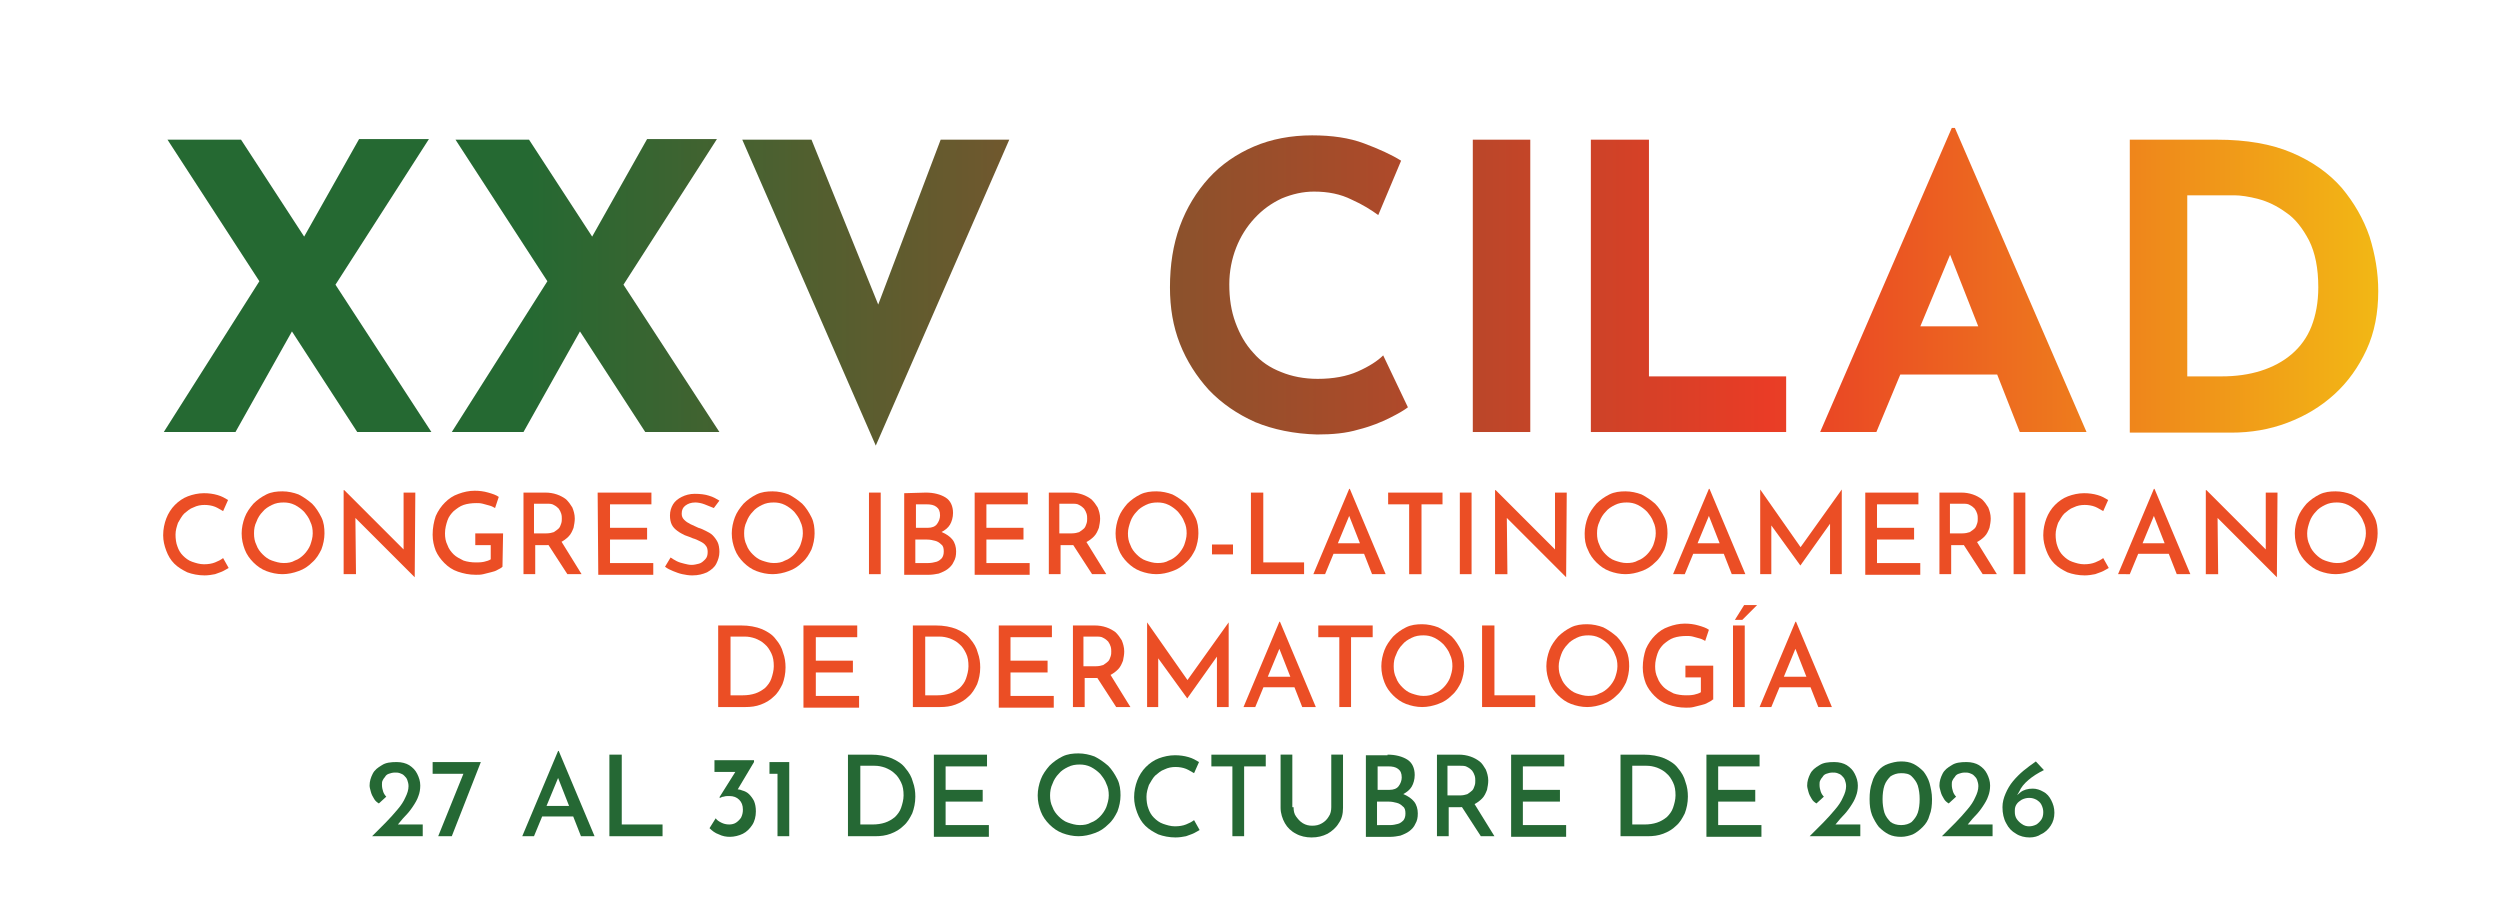 <?xml version="1.0" encoding="utf-8"?>
<!-- Generator: Adobe Illustrator 28.0.0, SVG Export Plug-In . SVG Version: 6.00 Build 0)  -->
<svg version="1.1" id="Capa_1" xmlns="http://www.w3.org/2000/svg" xmlns:xlink="http://www.w3.org/1999/xlink" x="0px" y="0px"
	 viewBox="0 0 404.5 149" style="enable-background:new 0 0 404.5 149;" xml:space="preserve">
<style type="text/css">
	.st0{fill:#256834;}
	.st1{fill:#EB4E25;}
	.st2{fill:url(#SVGID_1_);}
	.st3{fill:url(#SVGID_00000016067784046892595260000013325545229958883214_);}
	.st4{fill:url(#SVGID_00000008138820194646116210000008004078098332751003_);}
	.st5{fill:url(#SVGID_00000025414528692971175210000000672112587015038600_);}
	.st6{fill:url(#SVGID_00000054959833092916429170000011506792978345109893_);}
	.st7{fill:url(#SVGID_00000023991293192517185110000000638579311342638750_);}
	.st8{fill:url(#SVGID_00000183211275907352400420000010479048848014192769_);}
	.st9{fill:url(#SVGID_00000001657969675227854740000016254341128707769220_);}
</style>
<g>
	<g>
		<path class="st0" d="M60.2,135.3c0.8-0.8,1.5-1.5,2.2-2.2s1.3-1.4,1.9-2.1c0.6-0.7,1-1.3,1.3-2c0.3-0.6,0.5-1.2,0.5-1.8
			c0-0.4-0.1-0.7-0.2-1s-0.3-0.5-0.5-0.7c-0.2-0.2-0.4-0.3-0.7-0.4c-0.3-0.1-0.5-0.1-0.8-0.1c-0.4,0-0.7,0.1-1,0.2s-0.5,0.3-0.6,0.5
			c-0.2,0.2-0.3,0.4-0.4,0.6c-0.1,0.2-0.1,0.4-0.1,0.7c0,0.4,0.1,0.8,0.2,1.1c0.1,0.3,0.3,0.6,0.5,0.8l-1.2,1.1
			c-0.3-0.2-0.6-0.4-0.8-0.8c-0.2-0.3-0.4-0.7-0.5-1.1s-0.2-0.7-0.2-1c0-0.7,0.2-1.3,0.5-1.9s0.8-1,1.5-1.4c0.6-0.4,1.4-0.5,2.4-0.5
			c0.8,0,1.5,0.2,2,0.5c0.6,0.4,1,0.8,1.3,1.4c0.3,0.6,0.5,1.2,0.5,1.9c0,0.6-0.1,1.2-0.3,1.7c-0.2,0.6-0.5,1.1-0.9,1.7
			s-0.8,1.1-1.3,1.6s-0.9,1.1-1.4,1.6l-0.9-0.3h5.2v1.9L60.2,135.3L60.2,135.3z"/>
		<path class="st0" d="M77.8,123.3l-4.7,12h-2.2l4.2-10.4l0.7,0.3H70v-1.9H77.8z"/>
		<path class="st0" d="M84.5,135.3l5.8-13.8h0.1l5.8,13.8H94l-4.2-10.7l1.4-0.9l-4.8,11.6H84.5z M88.1,130.4h4.7l0.7,1.7h-6
			L88.1,130.4z"/>
		<path class="st0" d="M98.6,122.1h2v11.3h6.6v1.9h-8.6V122.1z"/>
		<path class="st0" d="M122,123.3l-3.1,5.2l-1.1-0.5c0.2-0.1,0.3-0.1,0.5-0.2c0.2,0,0.4-0.1,0.5-0.1c0.4,0,0.9,0,1.3,0.2
			c0.4,0.1,0.8,0.3,1.1,0.6c0.3,0.3,0.6,0.7,0.8,1.1c0.2,0.5,0.3,1,0.3,1.7c0,0.8-0.2,1.6-0.6,2.2s-0.9,1.1-1.5,1.4
			s-1.4,0.5-2.1,0.5c-0.6,0-1.2-0.1-1.8-0.4c-0.6-0.2-1.1-0.6-1.5-1l1-1.6c0.2,0.3,0.5,0.5,0.9,0.7s0.8,0.3,1.3,0.3
			c0.4,0,0.8-0.1,1.1-0.3c0.3-0.2,0.6-0.5,0.8-0.8c0.2-0.4,0.3-0.8,0.3-1.3c0-0.7-0.2-1.2-0.6-1.6s-0.9-0.6-1.6-0.6
			c-0.4,0-0.6,0-0.9,0.1c-0.2,0-0.4,0.1-0.6,0.2l-0.1-0.1l2.7-4.3l0.6,0.2h-4.1V123h6.4V123.3z"/>
		<path class="st0" d="M124.5,123.3h3.2v12h-1.9v-10.1h-1.3C124.5,125.2,124.5,123.3,124.5,123.3z"/>
		<path class="st0" d="M137.2,135.3v-13.2h3.7c1.3,0,2.4,0.2,3.4,0.6c0.9,0.4,1.7,0.9,2.2,1.6c0.6,0.7,1,1.4,1.2,2.2
			c0.3,0.8,0.4,1.6,0.4,2.4c0,1-0.2,1.9-0.5,2.7c-0.4,0.8-0.8,1.5-1.4,2c-0.6,0.6-1.3,1-2.1,1.3s-1.6,0.4-2.5,0.4H137.2z
			 M139.2,133.4h2c0.7,0,1.4-0.1,2-0.3c0.6-0.2,1.1-0.5,1.6-0.9c0.4-0.4,0.8-0.9,1-1.5s0.4-1.3,0.4-2c0-0.8-0.1-1.5-0.4-2.1
			c-0.3-0.6-0.6-1.1-1.1-1.5c-0.4-0.4-1-0.7-1.5-0.9c-0.6-0.2-1.1-0.3-1.7-0.3h-2.3V133.4z"/>
		<path class="st0" d="M151,122.1h8.7v1.9H153v3.8h6v1.9h-6v3.8h7v1.9h-8.9v-13.3H151z"/>
		<path class="st0" d="M167.9,128.7c0-0.9,0.2-1.8,0.5-2.6c0.3-0.8,0.8-1.5,1.4-2.2c0.6-0.6,1.3-1.1,2.1-1.5s1.7-0.5,2.6-0.5
			c0.9,0,1.8,0.2,2.6,0.5c0.8,0.4,1.5,0.9,2.2,1.5c0.6,0.6,1.1,1.4,1.5,2.2c0.4,0.8,0.5,1.7,0.5,2.6s-0.2,1.8-0.5,2.6
			c-0.4,0.8-0.8,1.5-1.5,2.1c-0.6,0.6-1.3,1.1-2.2,1.4c-0.8,0.3-1.7,0.5-2.6,0.5c-0.9,0-1.8-0.2-2.6-0.5s-1.5-0.8-2.1-1.4
			s-1.1-1.3-1.4-2.1C168.1,130.5,167.9,129.7,167.9,128.7z M169.9,128.7c0,0.7,0.1,1.3,0.4,1.9c0.2,0.6,0.6,1.1,1,1.5s0.9,0.8,1.5,1
			s1.2,0.4,1.9,0.4s1.3-0.1,1.8-0.4c0.6-0.2,1.1-0.6,1.5-1s0.8-1,1-1.5c0.2-0.6,0.4-1.2,0.4-1.9c0-0.7-0.1-1.3-0.4-1.9
			c-0.2-0.6-0.6-1.1-1-1.6c-0.4-0.4-0.9-0.8-1.5-1.1c-0.6-0.3-1.2-0.4-1.8-0.4c-0.7,0-1.3,0.1-1.9,0.4c-0.6,0.3-1.1,0.6-1.5,1.1
			c-0.4,0.4-0.8,1-1,1.6C170,127.4,169.9,128.1,169.9,128.7z"/>
		<path class="st0" d="M194.1,134.3c-0.2,0.1-0.5,0.3-0.9,0.5s-0.8,0.3-1.3,0.5c-0.5,0.1-1.1,0.2-1.7,0.2c-1,0-2-0.2-2.8-0.5
			c-0.8-0.4-1.5-0.8-2.1-1.4s-1-1.3-1.3-2.1c-0.3-0.8-0.5-1.6-0.5-2.5c0-1,0.2-1.9,0.5-2.7c0.3-0.8,0.8-1.6,1.4-2.2
			c0.6-0.6,1.3-1.1,2.1-1.4s1.7-0.5,2.6-0.5c0.8,0,1.5,0.1,2.2,0.3c0.7,0.2,1.2,0.5,1.7,0.8l-0.8,1.8c-0.4-0.2-0.8-0.5-1.3-0.7
			s-1.1-0.3-1.7-0.3c-0.6,0-1.2,0.1-1.8,0.4c-0.6,0.2-1,0.6-1.5,1c-0.4,0.4-0.7,1-1,1.5c-0.2,0.6-0.4,1.2-0.4,1.9
			c0,0.7,0.1,1.4,0.3,1.9c0.2,0.6,0.5,1.1,0.9,1.5s0.9,0.8,1.5,1s1.2,0.4,1.9,0.4s1.3-0.1,1.8-0.3c0.5-0.2,0.9-0.4,1.3-0.7
			L194.1,134.3z"/>
		<path class="st0" d="M196,122.1h8.8v1.9h-3.5v11.3h-1.9V124H196L196,122.1L196,122.1z"/>
		<path class="st0" d="M209.3,130.6c0,0.6,0.1,1.1,0.4,1.5c0.3,0.4,0.6,0.8,1.1,1.1c0.5,0.3,1,0.4,1.5,0.4c0.6,0,1.1-0.1,1.6-0.4
			s0.8-0.6,1.1-1.1c0.3-0.4,0.4-1,0.4-1.5v-8.5h1.9v8.6c0,1-0.2,1.8-0.7,2.5c-0.4,0.7-1.1,1.3-1.8,1.7c-0.8,0.4-1.6,0.6-2.6,0.6
			c-0.9,0-1.8-0.2-2.5-0.6c-0.8-0.4-1.4-1-1.8-1.7c-0.4-0.7-0.7-1.6-0.7-2.5v-8.6h1.9v8.5H209.3z"/>
		<path class="st0" d="M224.5,122.1c1.3,0,2.4,0.3,3.2,0.8s1.2,1.4,1.2,2.5c0,0.7-0.2,1.4-0.5,1.9s-0.8,0.9-1.4,1.2
			c-0.6,0.3-1.3,0.4-2.1,0.5l-0.3-1c0.9,0,1.8,0.2,2.5,0.5s1.3,0.7,1.7,1.2s0.6,1.2,0.6,1.9c0,0.7-0.1,1.2-0.4,1.7
			c-0.2,0.5-0.6,0.9-1,1.2c-0.4,0.3-0.9,0.5-1.4,0.7c-0.5,0.1-1.1,0.2-1.6,0.2h-4v-13.2h3.5V122.1z M224.8,127.8
			c0.7,0,1.2-0.2,1.5-0.6s0.5-0.9,0.5-1.4c0-0.7-0.2-1.1-0.6-1.4c-0.4-0.3-0.9-0.4-1.6-0.4h-1.7v3.8H224.8z M224.9,133.5
			c0.5,0,0.9-0.1,1.3-0.2c0.4-0.1,0.7-0.4,0.9-0.6c0.2-0.3,0.3-0.6,0.3-1.1s-0.1-0.9-0.4-1.1c-0.3-0.3-0.6-0.5-1-0.6
			s-0.8-0.2-1.3-0.2h-1.9v3.8L224.9,133.5L224.9,133.5z"/>
		<path class="st0" d="M236,122.1c0.7,0,1.3,0.1,1.9,0.3c0.6,0.2,1.1,0.5,1.5,0.8s0.7,0.8,1,1.3c0.2,0.5,0.4,1.1,0.4,1.8
			c0,0.5-0.1,1-0.2,1.5c-0.2,0.5-0.4,1-0.8,1.4c-0.4,0.4-0.8,0.7-1.4,1c-0.6,0.2-1.3,0.4-2.1,0.4h-1.9v4.7h-1.9v-13.2L236,122.1
			L236,122.1z M236.2,128.7c0.5,0,0.9-0.1,1.2-0.2c0.3-0.2,0.6-0.4,0.8-0.6s0.3-0.5,0.4-0.8c0.1-0.3,0.1-0.5,0.1-0.8
			c0-0.2,0-0.5-0.1-0.8s-0.2-0.5-0.4-0.8c-0.2-0.2-0.4-0.4-0.8-0.6c-0.3-0.2-0.7-0.2-1.2-0.2h-2v4.8H236.2z M238.4,129.8l3.4,5.5
			h-2.2l-3.5-5.4L238.4,129.8z"/>
		<path class="st0" d="M244.4,122.1h8.7v1.9h-6.7v3.8h6v1.9h-6v3.8h7v1.9h-8.9v-13.3H244.4z"/>
		<path class="st0" d="M262.2,135.3v-13.2h3.7c1.3,0,2.4,0.2,3.4,0.6c0.9,0.4,1.7,0.9,2.2,1.6c0.6,0.7,1,1.4,1.2,2.2
			c0.3,0.8,0.4,1.6,0.4,2.4c0,1-0.2,1.9-0.5,2.7c-0.4,0.8-0.8,1.5-1.4,2c-0.6,0.6-1.3,1-2.1,1.3c-0.8,0.3-1.6,0.4-2.5,0.4H262.2z
			 M264.1,133.4h2c0.7,0,1.4-0.1,2-0.3c0.6-0.2,1.1-0.5,1.6-0.9c0.4-0.4,0.8-0.9,1-1.5s0.4-1.3,0.4-2c0-0.8-0.1-1.5-0.4-2.1
			s-0.6-1.1-1.1-1.5c-0.4-0.4-1-0.7-1.5-0.9c-0.6-0.2-1.1-0.3-1.7-0.3h-2.3V133.4z"/>
		<path class="st0" d="M276,122.1h8.7v1.9H278v3.8h6v1.9h-6v3.8h7v1.9h-8.9v-13.3H276z"/>
		<path class="st0" d="M292.8,135.3c0.8-0.8,1.5-1.5,2.2-2.2s1.3-1.4,1.9-2.1s1-1.3,1.3-2c0.3-0.6,0.5-1.2,0.5-1.8
			c0-0.4-0.1-0.7-0.2-1s-0.3-0.5-0.5-0.7s-0.4-0.3-0.7-0.4c-0.3-0.1-0.5-0.1-0.8-0.1c-0.4,0-0.7,0.1-1,0.2s-0.5,0.3-0.6,0.5
			c-0.2,0.2-0.3,0.4-0.4,0.6s-0.1,0.4-0.1,0.7c0,0.4,0.1,0.8,0.2,1.1c0.1,0.3,0.3,0.6,0.5,0.8l-1.2,1.1c-0.3-0.2-0.6-0.4-0.8-0.8
			c-0.2-0.3-0.4-0.7-0.5-1.1s-0.2-0.7-0.2-1c0-0.7,0.2-1.3,0.5-1.9s0.8-1,1.5-1.4c0.6-0.4,1.4-0.5,2.4-0.5c0.8,0,1.5,0.2,2,0.5
			c0.6,0.4,1,0.8,1.3,1.4s0.5,1.2,0.5,1.9c0,0.6-0.1,1.2-0.3,1.7c-0.2,0.6-0.5,1.1-0.9,1.7s-0.8,1.1-1.3,1.6s-0.9,1.1-1.4,1.6
			l-0.9-0.3h5.2v1.9L292.8,135.3L292.8,135.3z"/>
		<path class="st0" d="M307.6,135.4c-0.7,0-1.4-0.1-2-0.4s-1.1-0.7-1.6-1.2c-0.4-0.5-0.8-1.2-1.1-1.9c-0.3-0.8-0.4-1.6-0.4-2.6
			s0.1-1.9,0.4-2.7c0.2-0.8,0.6-1.4,1-1.9s1-0.9,1.6-1.1s1.3-0.4,2.1-0.4c0.7,0,1.4,0.1,2,0.4s1.1,0.7,1.6,1.2
			c0.4,0.5,0.8,1.2,1,1.9c0.2,0.8,0.4,1.6,0.4,2.6s-0.1,1.9-0.4,2.6c-0.2,0.8-0.6,1.4-1.1,1.9s-1,0.9-1.6,1.2
			C309,135.2,308.3,135.4,307.6,135.4z M307.6,133.5c0.7,0,1.3-0.2,1.7-0.5c0.4-0.4,0.8-0.9,1-1.5s0.3-1.4,0.3-2.2
			c0-0.8-0.1-1.5-0.3-2.2c-0.2-0.6-0.6-1.1-1-1.5s-1-0.5-1.7-0.5s-1.2,0.2-1.7,0.5c-0.4,0.4-0.8,0.9-1,1.5s-0.3,1.4-0.3,2.2
			c0,0.8,0.1,1.5,0.3,2.2c0.2,0.6,0.6,1.1,1,1.5C306.3,133.3,306.9,133.5,307.6,133.5z"/>
		<path class="st0" d="M314.2,135.3c0.8-0.8,1.5-1.5,2.2-2.2s1.3-1.4,1.9-2.1s1-1.3,1.3-2c0.3-0.6,0.5-1.2,0.5-1.8
			c0-0.4-0.1-0.7-0.2-1s-0.3-0.5-0.5-0.7s-0.4-0.3-0.7-0.4c-0.3-0.1-0.5-0.1-0.8-0.1c-0.4,0-0.7,0.1-1,0.2s-0.5,0.3-0.6,0.5
			c-0.2,0.2-0.3,0.4-0.4,0.6s-0.1,0.4-0.1,0.7c0,0.4,0.1,0.8,0.2,1.1c0.1,0.3,0.3,0.6,0.5,0.8l-1.2,1.1c-0.3-0.2-0.6-0.4-0.8-0.8
			c-0.2-0.3-0.4-0.7-0.5-1.1s-0.2-0.7-0.2-1c0-0.7,0.2-1.3,0.5-1.9s0.8-1,1.5-1.4c0.6-0.4,1.4-0.5,2.4-0.5c0.8,0,1.5,0.2,2,0.5
			c0.6,0.4,1,0.8,1.3,1.4s0.5,1.2,0.5,1.9c0,0.6-0.1,1.2-0.3,1.7c-0.2,0.6-0.5,1.1-0.9,1.7s-0.8,1.1-1.3,1.6s-0.9,1.1-1.4,1.6
			l-0.9-0.3h5.2v1.9L314.2,135.3L314.2,135.3z"/>
		<path class="st0" d="M328.4,135.5c-0.8,0-1.6-0.2-2.2-0.6c-0.7-0.4-1.2-0.9-1.6-1.7c-0.4-0.7-0.6-1.6-0.6-2.6
			c0-0.8,0.2-1.5,0.5-2.2s0.7-1.4,1.2-2s1.1-1.2,1.7-1.7s1.3-1,2-1.5l1.3,1.4c-1,0.5-1.8,1-2.5,1.6s-1.2,1.2-1.5,1.9
			c-0.4,0.6-0.6,1.2-0.6,1.8l-0.5-0.1c0.3-0.7,0.8-1.2,1.3-1.6s1.2-0.6,2-0.6c0.6,0,1.2,0.2,1.7,0.5c0.6,0.3,1,0.8,1.3,1.4
			s0.5,1.2,0.5,2s-0.2,1.5-0.6,2.1s-0.9,1.1-1.6,1.4C329.8,135.3,329.1,135.5,328.4,135.5z M328.3,133.7c0.4,0,0.8-0.1,1.2-0.3
			c0.3-0.2,0.6-0.5,0.8-0.8c0.2-0.3,0.3-0.7,0.3-1.2c0-0.4-0.1-0.8-0.3-1.2s-0.5-0.6-0.8-0.8c-0.4-0.2-0.7-0.3-1.2-0.3
			c-0.4,0-0.8,0.1-1.2,0.3c-0.3,0.2-0.6,0.4-0.8,0.7c-0.2,0.3-0.3,0.6-0.3,1v0.3c0,0.4,0.1,0.8,0.3,1.1c0.2,0.3,0.5,0.6,0.8,0.8
			C327.5,133.6,327.9,133.7,328.3,133.7z"/>
	</g>
</g>
<g>
	<g>
		<path class="st1" d="M37,91.9c-0.2,0.1-0.5,0.3-0.9,0.5c-0.4,0.2-0.8,0.3-1.3,0.5c-0.5,0.1-1.1,0.2-1.7,0.2c-1,0-2-0.2-2.8-0.5
			c-0.8-0.4-1.5-0.8-2.1-1.4c-0.6-0.6-1-1.3-1.3-2.1c-0.3-0.8-0.5-1.6-0.5-2.5c0-1,0.2-1.9,0.5-2.7c0.3-0.8,0.8-1.6,1.4-2.2
			c0.6-0.6,1.3-1.1,2.1-1.4c0.8-0.3,1.7-0.5,2.6-0.5c0.8,0,1.5,0.1,2.2,0.3s1.2,0.5,1.7,0.8l-0.8,1.8c-0.4-0.2-0.8-0.5-1.3-0.7
			s-1.1-0.3-1.7-0.3c-0.6,0-1.2,0.1-1.8,0.4c-0.6,0.2-1,0.6-1.5,1c-0.4,0.4-0.7,1-1,1.5c-0.2,0.6-0.4,1.2-0.4,1.9s0.1,1.4,0.3,1.9
			c0.2,0.6,0.5,1.1,0.9,1.5s0.9,0.8,1.5,1s1.2,0.4,1.9,0.4s1.3-0.1,1.8-0.3s0.9-0.4,1.3-0.7L37,91.9z"/>
		<path class="st1" d="M39.1,86.3c0-0.9,0.2-1.8,0.5-2.6s0.8-1.5,1.4-2.2c0.6-0.6,1.3-1.1,2.1-1.5c0.8-0.4,1.7-0.5,2.6-0.5
			c0.9,0,1.8,0.2,2.6,0.5c0.8,0.4,1.5,0.9,2.2,1.5c0.6,0.6,1.1,1.4,1.5,2.2s0.5,1.7,0.5,2.6c0,0.9-0.2,1.8-0.5,2.6
			c-0.4,0.8-0.8,1.5-1.5,2.1c-0.6,0.6-1.3,1.1-2.2,1.4c-0.8,0.3-1.7,0.5-2.6,0.5c-0.9,0-1.8-0.2-2.6-0.5c-0.8-0.3-1.5-0.8-2.1-1.4
			c-0.6-0.6-1.1-1.3-1.4-2.1C39.3,88.1,39.1,87.3,39.1,86.3z M41.1,86.3c0,0.7,0.1,1.3,0.4,1.9c0.2,0.6,0.6,1.1,1,1.5
			c0.4,0.4,0.9,0.8,1.5,1c0.6,0.2,1.2,0.4,1.9,0.4s1.3-0.1,1.8-0.4c0.6-0.2,1.1-0.6,1.5-1c0.4-0.4,0.8-1,1-1.5
			c0.2-0.6,0.4-1.2,0.4-1.9s-0.1-1.3-0.4-1.9c-0.2-0.6-0.6-1.1-1-1.6c-0.4-0.4-0.9-0.8-1.5-1.1c-0.6-0.3-1.2-0.4-1.8-0.4
			c-0.7,0-1.3,0.1-1.9,0.4c-0.6,0.3-1.1,0.6-1.5,1.1c-0.4,0.4-0.8,1-1,1.6C41.2,85,41.1,85.6,41.1,86.3z"/>
		<path class="st1" d="M67.1,93.4L56.9,83.2l0.6,0.2l0.1,9.5h-2V79.3h0.1l10.1,10.1l-0.5-0.1v-9.6h1.9L67.1,93.4L67.1,93.4z"/>
		<path class="st1" d="M81.3,91.7c-0.2,0.2-0.4,0.3-0.8,0.5c-0.3,0.2-0.7,0.3-1.1,0.4c-0.4,0.1-0.8,0.2-1.2,0.3S77.4,93,77,93
			c-1.1,0-2-0.2-2.9-0.5s-1.6-0.8-2.2-1.4c-0.6-0.6-1.1-1.3-1.4-2c-0.3-0.8-0.5-1.6-0.5-2.6c0-1.1,0.2-2.1,0.5-3
			c0.4-0.9,0.9-1.6,1.5-2.2c0.6-0.6,1.3-1.1,2.2-1.4c0.8-0.3,1.7-0.5,2.6-0.5c0.8,0,1.5,0.1,2.2,0.3c0.7,0.2,1.3,0.4,1.7,0.7
			l-0.6,1.8c-0.2-0.1-0.5-0.3-0.9-0.4c-0.4-0.1-0.7-0.2-1.1-0.3s-0.7-0.1-1-0.1c-0.8,0-1.5,0.1-2.1,0.3s-1.1,0.6-1.6,1
			c-0.4,0.4-0.8,0.9-1,1.5c-0.2,0.6-0.4,1.3-0.4,2.1c0,0.7,0.1,1.3,0.4,1.9c0.2,0.6,0.6,1.1,1,1.5s1,0.7,1.6,1
			c0.6,0.2,1.3,0.3,2,0.3c0.4,0,0.8,0,1.3-0.1c0.4-0.1,0.8-0.2,1.1-0.4v-2.3h-2.5v-1.9h4.5L81.3,91.7L81.3,91.7z"/>
		<path class="st1" d="M88.2,79.7c0.7,0,1.3,0.1,1.9,0.3s1.1,0.5,1.5,0.8c0.4,0.4,0.7,0.8,1,1.3c0.2,0.5,0.4,1.1,0.4,1.8
			c0,0.5-0.1,1-0.2,1.5c-0.2,0.5-0.4,1-0.8,1.4s-0.8,0.7-1.4,1c-0.6,0.2-1.3,0.4-2.1,0.4h-1.9v4.7h-1.9V79.7H88.2z M88.4,86.3
			c0.5,0,0.9-0.1,1.2-0.2c0.3-0.2,0.6-0.4,0.8-0.6c0.2-0.2,0.3-0.5,0.4-0.8s0.1-0.5,0.1-0.8c0-0.2,0-0.5-0.1-0.8s-0.2-0.5-0.4-0.8
			c-0.2-0.2-0.4-0.4-0.8-0.6c-0.3-0.2-0.7-0.2-1.2-0.2h-2v4.8L88.4,86.3L88.4,86.3z M90.7,87.4l3.4,5.5h-2.3l-3.5-5.4L90.7,87.4z"/>
		<path class="st1" d="M96.7,79.7h8.7v1.9h-6.7v3.8h6v1.9h-6v3.8h7V93h-8.9L96.7,79.7L96.7,79.7z"/>
		<path class="st1" d="M115.5,82.2c-0.5-0.2-1-0.4-1.5-0.6c-0.5-0.2-1.1-0.3-1.5-0.3c-0.7,0-1.2,0.2-1.6,0.5s-0.6,0.7-0.6,1.3
			c0,0.4,0.1,0.7,0.4,1s0.6,0.5,1,0.7s0.9,0.4,1.3,0.6c0.4,0.1,0.8,0.3,1.2,0.5c0.4,0.2,0.8,0.4,1.1,0.7c0.3,0.3,0.6,0.7,0.8,1.1
			c0.2,0.4,0.3,1,0.3,1.6c0,0.7-0.2,1.3-0.5,1.9c-0.3,0.6-0.8,1-1.5,1.4c-0.7,0.3-1.4,0.5-2.4,0.5c-0.6,0-1.1-0.1-1.6-0.2
			c-0.5-0.1-1-0.3-1.5-0.5s-0.9-0.4-1.3-0.7l0.9-1.5c0.3,0.2,0.6,0.4,1,0.6c0.4,0.2,0.8,0.3,1.2,0.4c0.4,0.1,0.8,0.2,1.2,0.2
			c0.4,0,0.8-0.1,1.2-0.2c0.4-0.1,0.7-0.4,1-0.7s0.4-0.7,0.4-1.2c0-0.4-0.1-0.8-0.3-1c-0.2-0.3-0.5-0.5-0.9-0.7s-0.8-0.4-1.2-0.5
			c-0.4-0.2-0.8-0.3-1.3-0.5c-0.4-0.2-0.8-0.4-1.2-0.7c-0.4-0.3-0.7-0.6-0.9-1c-0.2-0.4-0.3-0.9-0.3-1.5c0-0.7,0.2-1.3,0.5-1.8
			s0.8-0.9,1.4-1.2s1.3-0.5,2.1-0.5c0.9,0,1.7,0.1,2.3,0.3c0.7,0.2,1.2,0.5,1.7,0.8L115.5,82.2z"/>
		<path class="st1" d="M118.4,86.3c0-0.9,0.2-1.8,0.5-2.6s0.8-1.5,1.4-2.2c0.6-0.6,1.3-1.1,2.1-1.5c0.8-0.4,1.7-0.5,2.6-0.5
			s1.8,0.2,2.6,0.5c0.8,0.4,1.5,0.9,2.2,1.5c0.6,0.6,1.1,1.4,1.5,2.2c0.4,0.8,0.5,1.7,0.5,2.6c0,0.9-0.2,1.8-0.5,2.6
			c-0.4,0.8-0.8,1.5-1.5,2.1c-0.6,0.6-1.3,1.1-2.2,1.4c-0.8,0.3-1.7,0.5-2.6,0.5s-1.8-0.2-2.6-0.5c-0.8-0.3-1.5-0.8-2.1-1.4
			c-0.6-0.6-1.1-1.3-1.4-2.1C118.6,88.1,118.4,87.3,118.4,86.3z M120.4,86.3c0,0.7,0.1,1.3,0.4,1.9c0.2,0.6,0.6,1.1,1,1.5
			s0.9,0.8,1.5,1s1.2,0.4,1.9,0.4c0.7,0,1.3-0.1,1.8-0.4c0.6-0.2,1.1-0.6,1.5-1c0.4-0.4,0.8-1,1-1.5c0.2-0.6,0.4-1.2,0.4-1.9
			s-0.1-1.3-0.4-1.9c-0.2-0.6-0.6-1.1-1-1.6c-0.4-0.4-0.9-0.8-1.5-1.1s-1.2-0.4-1.8-0.4c-0.7,0-1.3,0.1-1.9,0.4
			c-0.6,0.3-1.1,0.6-1.5,1.1c-0.4,0.4-0.8,1-1,1.6C120.5,85,120.4,85.6,120.4,86.3z"/>
		<path class="st1" d="M140.6,79.7h1.9v13.2h-1.9V79.7z"/>
		<path class="st1" d="M149.8,79.7c1.3,0,2.4,0.3,3.2,0.8s1.2,1.4,1.2,2.5c0,0.7-0.2,1.4-0.5,1.9s-0.8,0.9-1.4,1.2
			c-0.6,0.3-1.3,0.4-2.1,0.5l-0.3-1c0.9,0,1.8,0.2,2.5,0.5s1.3,0.7,1.7,1.2s0.6,1.2,0.6,1.9s-0.1,1.2-0.4,1.7
			c-0.2,0.5-0.6,0.9-1,1.2s-0.9,0.5-1.4,0.7c-0.5,0.1-1.1,0.2-1.6,0.2h-4V79.8L149.8,79.7L149.8,79.7z M150.1,85.4
			c0.7,0,1.2-0.2,1.5-0.6c0.3-0.4,0.5-0.9,0.5-1.4c0-0.7-0.2-1.1-0.6-1.4c-0.4-0.3-0.9-0.4-1.6-0.4h-1.7v3.8L150.1,85.4L150.1,85.4z
			 M150.2,91.1c0.5,0,0.9-0.1,1.3-0.2c0.4-0.1,0.7-0.4,0.9-0.6c0.2-0.3,0.3-0.6,0.3-1.1s-0.1-0.9-0.4-1.1c-0.3-0.3-0.6-0.5-1-0.6
			s-0.8-0.2-1.3-0.2h-1.9v3.8L150.2,91.1L150.2,91.1z"/>
		<path class="st1" d="M157.6,79.7h8.7v1.9h-6.7v3.8h6v1.9h-6v3.8h7V93h-8.9V79.7H157.6z"/>
		<path class="st1" d="M173.2,79.7c0.7,0,1.3,0.1,1.9,0.3c0.6,0.2,1.1,0.5,1.5,0.8c0.4,0.4,0.7,0.8,1,1.3c0.2,0.5,0.4,1.1,0.4,1.8
			c0,0.5-0.1,1-0.2,1.5c-0.2,0.5-0.4,1-0.8,1.4c-0.4,0.4-0.8,0.7-1.4,1c-0.6,0.2-1.3,0.4-2.1,0.4h-1.9v4.7h-1.9V79.7H173.2z
			 M173.4,86.3c0.5,0,0.9-0.1,1.2-0.2c0.3-0.2,0.6-0.4,0.8-0.6c0.2-0.2,0.3-0.5,0.4-0.8c0.1-0.3,0.1-0.5,0.1-0.8
			c0-0.2,0-0.5-0.1-0.8s-0.2-0.5-0.4-0.8c-0.2-0.2-0.4-0.4-0.8-0.6c-0.3-0.2-0.7-0.2-1.2-0.2h-2v4.8L173.4,86.3L173.4,86.3z
			 M175.6,87.4l3.4,5.5h-2.3l-3.5-5.4L175.6,87.4z"/>
		<path class="st1" d="M180.5,86.3c0-0.9,0.2-1.8,0.5-2.6s0.8-1.5,1.4-2.2c0.6-0.6,1.3-1.1,2.1-1.5s1.7-0.5,2.6-0.5
			c0.9,0,1.8,0.2,2.6,0.5c0.8,0.4,1.5,0.9,2.2,1.5c0.6,0.6,1.1,1.4,1.5,2.2s0.5,1.7,0.5,2.6c0,0.9-0.2,1.8-0.5,2.6
			c-0.4,0.8-0.8,1.5-1.5,2.1c-0.6,0.6-1.3,1.1-2.2,1.4c-0.8,0.3-1.7,0.5-2.6,0.5c-0.9,0-1.8-0.2-2.6-0.5s-1.5-0.8-2.1-1.4
			c-0.6-0.6-1.1-1.3-1.4-2.1C180.7,88.1,180.5,87.3,180.5,86.3z M182.5,86.3c0,0.7,0.1,1.3,0.4,1.9c0.2,0.6,0.6,1.1,1,1.5
			s0.9,0.8,1.5,1s1.2,0.4,1.9,0.4s1.3-0.1,1.8-0.4c0.6-0.2,1.1-0.6,1.5-1s0.8-1,1-1.5c0.2-0.6,0.4-1.2,0.4-1.9s-0.1-1.3-0.4-1.9
			c-0.2-0.6-0.6-1.1-1-1.6c-0.4-0.4-0.9-0.8-1.5-1.1s-1.2-0.4-1.8-0.4c-0.7,0-1.3,0.1-1.9,0.4c-0.6,0.3-1.1,0.6-1.5,1.1
			c-0.4,0.4-0.8,1-1,1.6C182.7,85,182.5,85.6,182.5,86.3z"/>
		<path class="st1" d="M196.1,88.1h3.4v1.6h-3.4V88.1z"/>
		<path class="st1" d="M202.5,79.7h1.9V91h6.6v1.9h-8.6V79.7H202.5z"/>
		<path class="st1" d="M212.5,92.9l5.8-13.8h0.1l5.8,13.8H222l-4.2-10.7l1.4-0.9l-4.8,11.6L212.5,92.9L212.5,92.9z M216.1,87.9h4.7
			l0.7,1.7h-6L216.1,87.9z"/>
		<path class="st1" d="M224.6,79.7h8.8v1.9H230v11.3h-2V81.6h-3.4V79.7z"/>
		<path class="st1" d="M236.2,79.7h1.9v13.2h-1.9V79.7z"/>
		<path class="st1" d="M253.4,93.4l-10.2-10.2l0.6,0.2l0.1,9.5h-2V79.3h0.1l10.1,10.1l-0.5-0.1v-9.6h1.9L253.4,93.4L253.4,93.4z"/>
		<path class="st1" d="M256.4,86.3c0-0.9,0.2-1.8,0.5-2.6c0.3-0.8,0.8-1.5,1.4-2.2c0.6-0.6,1.3-1.1,2.1-1.5c0.8-0.4,1.7-0.5,2.6-0.5
			c0.9,0,1.8,0.2,2.6,0.5c0.8,0.4,1.5,0.9,2.2,1.5c0.6,0.6,1.1,1.4,1.5,2.2s0.5,1.7,0.5,2.6c0,0.9-0.2,1.8-0.5,2.6
			c-0.4,0.8-0.8,1.5-1.5,2.1c-0.6,0.6-1.3,1.1-2.2,1.4c-0.8,0.3-1.7,0.5-2.6,0.5s-1.8-0.2-2.6-0.5c-0.8-0.3-1.5-0.8-2.1-1.4
			c-0.6-0.6-1.1-1.3-1.4-2.1C256.5,88.1,256.4,87.3,256.4,86.3z M258.4,86.3c0,0.7,0.1,1.3,0.4,1.9c0.2,0.6,0.6,1.1,1,1.5
			s0.9,0.8,1.5,1s1.2,0.4,1.9,0.4c0.7,0,1.3-0.1,1.8-0.4c0.6-0.2,1.1-0.6,1.5-1s0.8-1,1-1.5c0.2-0.6,0.4-1.2,0.4-1.9
			s-0.1-1.3-0.4-1.9c-0.2-0.6-0.6-1.1-1-1.6c-0.4-0.4-0.9-0.8-1.5-1.1s-1.2-0.4-1.8-0.4c-0.7,0-1.3,0.1-1.9,0.4
			c-0.6,0.3-1.1,0.6-1.5,1.1c-0.4,0.4-0.8,1-1,1.6C258.5,85,258.4,85.6,258.4,86.3z"/>
		<path class="st1" d="M270.7,92.9l5.8-13.8h0.1l5.8,13.8h-2.2L276,82.2l1.4-0.9l-4.8,11.6L270.7,92.9L270.7,92.9z M274.2,87.9h4.7
			l0.7,1.7h-6L274.2,87.9z"/>
		<path class="st1" d="M284.8,92.9V79.2l0,0l7,10L291,89l7-9.8l0,0v13.7h-1.9v-9.3l0.1,1l-4.9,6.9l0,0l-5-6.9l0.3-0.9v9.2H284.8z"/>
		<path class="st1" d="M301.7,79.7h8.7v1.9h-6.7v3.8h6v1.9h-6v3.8h7V93h-8.9V79.7H301.7z"/>
		<path class="st1" d="M317.3,79.7c0.7,0,1.3,0.1,1.9,0.3s1.1,0.5,1.5,0.8c0.4,0.4,0.7,0.8,1,1.3c0.2,0.5,0.4,1.1,0.4,1.8
			c0,0.5-0.1,1-0.2,1.5c-0.2,0.5-0.4,1-0.8,1.4s-0.8,0.7-1.4,1c-0.6,0.2-1.3,0.4-2.1,0.4h-1.9v4.7h-1.9V79.7H317.3z M317.5,86.3
			c0.5,0,0.9-0.1,1.2-0.2c0.3-0.2,0.6-0.4,0.8-0.6c0.2-0.2,0.3-0.5,0.4-0.8s0.1-0.5,0.1-0.8c0-0.2,0-0.5-0.1-0.8s-0.2-0.5-0.4-0.8
			c-0.2-0.2-0.4-0.4-0.8-0.6c-0.3-0.2-0.7-0.2-1.2-0.2h-2v4.8L317.5,86.3L317.5,86.3z M319.7,87.4l3.4,5.5h-2.3l-3.5-5.4L319.7,87.4
			z"/>
		<path class="st1" d="M325.8,79.7h1.9v13.2h-1.9V79.7z"/>
		<path class="st1" d="M341.2,91.9c-0.2,0.1-0.5,0.3-0.9,0.5s-0.8,0.3-1.3,0.5c-0.5,0.1-1.1,0.2-1.7,0.2c-1,0-2-0.2-2.8-0.5
			c-0.8-0.4-1.5-0.8-2.1-1.4c-0.6-0.6-1-1.3-1.3-2.1s-0.5-1.6-0.5-2.5c0-1,0.2-1.9,0.5-2.7s0.8-1.6,1.4-2.2c0.6-0.6,1.3-1.1,2.1-1.4
			c0.8-0.3,1.7-0.5,2.6-0.5c0.8,0,1.5,0.1,2.2,0.3s1.2,0.5,1.7,0.8l-0.8,1.8c-0.4-0.2-0.8-0.5-1.3-0.7s-1.1-0.3-1.7-0.3
			s-1.2,0.1-1.8,0.4c-0.6,0.2-1,0.6-1.5,1c-0.4,0.4-0.7,1-1,1.5c-0.2,0.6-0.4,1.2-0.4,1.9s0.1,1.4,0.3,1.9c0.2,0.6,0.5,1.1,0.9,1.5
			s0.9,0.8,1.5,1s1.2,0.4,1.9,0.4c0.7,0,1.3-0.1,1.8-0.3s0.9-0.4,1.3-0.7L341.2,91.9z"/>
		<path class="st1" d="M342.7,92.9l5.8-13.8h0.1l5.8,13.8h-2.2L348,82.2l1.4-0.9l-4.8,11.6L342.7,92.9L342.7,92.9z M346.3,87.9h4.7
			l0.7,1.7h-6L346.3,87.9z"/>
		<path class="st1" d="M368.4,93.4l-10.2-10.2l0.6,0.2l0.1,9.5h-2V79.3h0.1l10.1,10.1l-0.5-0.1v-9.6h1.9L368.4,93.4L368.4,93.4z"/>
		<path class="st1" d="M371.3,86.3c0-0.9,0.2-1.8,0.5-2.6s0.8-1.5,1.4-2.2c0.6-0.6,1.3-1.1,2.1-1.5c0.8-0.4,1.7-0.5,2.6-0.5
			s1.8,0.2,2.6,0.5c0.8,0.4,1.5,0.9,2.2,1.5c0.6,0.6,1.1,1.4,1.5,2.2s0.5,1.7,0.5,2.6c0,0.9-0.2,1.8-0.5,2.6
			c-0.4,0.8-0.8,1.5-1.5,2.1c-0.6,0.6-1.3,1.1-2.2,1.4c-0.8,0.3-1.7,0.5-2.6,0.5s-1.8-0.2-2.6-0.5c-0.8-0.3-1.5-0.8-2.1-1.4
			c-0.6-0.6-1.1-1.3-1.4-2.1C371.5,88.1,371.3,87.3,371.3,86.3z M373.3,86.3c0,0.7,0.1,1.3,0.4,1.9c0.2,0.6,0.6,1.1,1,1.5
			s0.9,0.8,1.5,1s1.2,0.4,1.9,0.4c0.7,0,1.3-0.1,1.8-0.4c0.6-0.2,1.1-0.6,1.5-1s0.8-1,1-1.5c0.2-0.6,0.4-1.2,0.4-1.9
			s-0.1-1.3-0.4-1.9c-0.2-0.6-0.6-1.1-1-1.6c-0.4-0.4-0.9-0.8-1.5-1.1s-1.2-0.4-1.8-0.4c-0.7,0-1.3,0.1-1.9,0.4
			c-0.6,0.3-1.1,0.6-1.5,1.1c-0.4,0.4-0.8,1-1,1.6C373.5,85,373.3,85.6,373.3,86.3z"/>
		<path class="st1" d="M116.2,114.4v-13.2h3.7c1.3,0,2.4,0.2,3.4,0.6c0.9,0.4,1.7,0.9,2.2,1.6c0.6,0.7,1,1.4,1.2,2.2
			c0.3,0.8,0.4,1.6,0.4,2.4c0,1-0.2,1.9-0.5,2.7c-0.4,0.8-0.8,1.5-1.4,2c-0.6,0.6-1.3,1-2.1,1.3c-0.8,0.3-1.6,0.4-2.5,0.4H116.2z
			 M118.2,112.5h2c0.7,0,1.4-0.1,2-0.3s1.1-0.5,1.6-0.9c0.4-0.4,0.8-0.9,1-1.5s0.4-1.3,0.4-2c0-0.8-0.1-1.5-0.4-2.1
			s-0.6-1.1-1.1-1.5c-0.4-0.4-1-0.7-1.5-0.9c-0.6-0.2-1.1-0.3-1.7-0.3h-2.3V112.5z"/>
		<path class="st1" d="M130,101.2h8.7v1.9H132v3.8h6v1.9h-6v3.8h7v1.9h-9V101.2z"/>
		<path class="st1" d="M147.7,114.4v-13.2h3.7c1.3,0,2.4,0.2,3.4,0.6c0.9,0.4,1.7,0.9,2.2,1.6c0.6,0.7,1,1.4,1.2,2.2
			c0.3,0.8,0.4,1.6,0.4,2.4c0,1-0.2,1.9-0.5,2.7c-0.4,0.8-0.8,1.5-1.4,2c-0.6,0.6-1.3,1-2.1,1.3s-1.6,0.4-2.5,0.4H147.7z
			 M149.7,112.5h2c0.7,0,1.4-0.1,2-0.3s1.1-0.5,1.6-0.9c0.4-0.4,0.8-0.9,1-1.5s0.4-1.3,0.4-2c0-0.8-0.1-1.5-0.4-2.1
			c-0.3-0.6-0.6-1.1-1.1-1.5c-0.4-0.4-1-0.7-1.5-0.9c-0.6-0.2-1.1-0.3-1.7-0.3h-2.3V112.5z"/>
		<path class="st1" d="M161.5,101.2h8.7v1.9h-6.7v3.8h6v1.9h-6v3.8h7v1.9h-8.9v-13.3H161.5z"/>
		<path class="st1" d="M177.1,101.2c0.7,0,1.3,0.1,1.9,0.3c0.6,0.2,1.1,0.5,1.5,0.8c0.4,0.4,0.7,0.8,1,1.3c0.2,0.5,0.4,1.1,0.4,1.8
			c0,0.5-0.1,1-0.2,1.5c-0.2,0.5-0.4,1-0.8,1.4c-0.4,0.4-0.8,0.7-1.4,1c-0.6,0.2-1.3,0.4-2.1,0.4h-1.9v4.7h-1.9v-13.2H177.1z
			 M177.3,107.8c0.5,0,0.9-0.1,1.2-0.2c0.3-0.2,0.6-0.4,0.8-0.6c0.2-0.2,0.3-0.5,0.4-0.8c0.1-0.3,0.1-0.5,0.1-0.8
			c0-0.2,0-0.5-0.1-0.8s-0.2-0.5-0.4-0.8c-0.2-0.2-0.4-0.4-0.8-0.6c-0.3-0.2-0.7-0.2-1.2-0.2h-2v4.8L177.3,107.8L177.3,107.8z
			 M179.5,108.9l3.4,5.5h-2.3l-3.5-5.4L179.5,108.9z"/>
		<path class="st1" d="M185.6,114.4v-13.7l0,0l7,10l-0.8-0.2l7-9.8l0,0v13.7h-1.9v-9.3l0.1,1l-4.9,6.9l0,0l-5-6.9l0.3-0.9v9.2H185.6
			z"/>
		<path class="st1" d="M201.2,114.4l5.8-13.8h0.1l5.8,13.8h-2.2l-4.2-10.7l1.4-0.9l-4.8,11.6L201.2,114.4L201.2,114.4z M204.7,109.5
			h4.7l0.7,1.7h-6L204.7,109.5z"/>
		<path class="st1" d="M213.3,101.2h8.8v1.9h-3.5v11.3h-1.9v-11.3h-3.4L213.3,101.2L213.3,101.2z"/>
		<path class="st1" d="M223.5,107.8c0-0.9,0.2-1.8,0.5-2.6s0.8-1.5,1.4-2.2c0.6-0.6,1.3-1.1,2.1-1.5s1.7-0.5,2.6-0.5
			c0.9,0,1.8,0.2,2.6,0.5c0.8,0.4,1.5,0.9,2.2,1.5c0.6,0.6,1.1,1.4,1.5,2.2s0.5,1.7,0.5,2.6c0,0.9-0.2,1.8-0.5,2.6
			c-0.4,0.8-0.8,1.5-1.5,2.1c-0.6,0.6-1.3,1.1-2.2,1.4c-0.8,0.3-1.7,0.5-2.6,0.5c-0.9,0-1.8-0.2-2.6-0.5s-1.5-0.8-2.1-1.4
			c-0.6-0.6-1.1-1.3-1.4-2.1C223.7,109.6,223.5,108.8,223.5,107.8z M225.5,107.8c0,0.7,0.1,1.3,0.4,1.9c0.2,0.6,0.6,1.1,1,1.5
			s0.9,0.8,1.5,1s1.2,0.4,1.9,0.4s1.3-0.1,1.8-0.4c0.6-0.2,1.1-0.6,1.5-1s0.8-1,1-1.5c0.2-0.6,0.4-1.2,0.4-1.9s-0.1-1.3-0.4-1.9
			c-0.2-0.6-0.6-1.1-1-1.6c-0.4-0.4-0.9-0.8-1.5-1.1s-1.2-0.4-1.8-0.4c-0.7,0-1.3,0.1-1.9,0.4c-0.6,0.3-1.1,0.6-1.5,1.1
			c-0.4,0.4-0.8,1-1,1.6C225.6,106.5,225.5,107.1,225.5,107.8z"/>
		<path class="st1" d="M239.9,101.2h1.9v11.3h6.6v1.9h-8.6v-13.2H239.9z"/>
		<path class="st1" d="M250.2,107.8c0-0.9,0.2-1.8,0.5-2.6s0.8-1.5,1.4-2.2c0.6-0.6,1.3-1.1,2.1-1.5s1.7-0.5,2.6-0.5
			c0.9,0,1.8,0.2,2.6,0.5c0.8,0.4,1.5,0.9,2.2,1.5c0.6,0.6,1.1,1.4,1.5,2.2s0.5,1.7,0.5,2.6c0,0.9-0.2,1.8-0.5,2.6
			c-0.4,0.8-0.8,1.5-1.5,2.1c-0.6,0.6-1.3,1.1-2.2,1.4c-0.8,0.3-1.7,0.5-2.6,0.5c-0.9,0-1.8-0.2-2.6-0.5s-1.5-0.8-2.1-1.4
			c-0.6-0.6-1.1-1.3-1.4-2.1C250.4,109.6,250.2,108.8,250.2,107.8z M252.2,107.8c0,0.7,0.1,1.3,0.4,1.9c0.2,0.6,0.6,1.1,1,1.5
			s0.9,0.8,1.5,1s1.2,0.4,1.9,0.4c0.7,0,1.3-0.1,1.8-0.4c0.6-0.2,1.1-0.6,1.5-1s0.8-1,1-1.5c0.2-0.6,0.4-1.2,0.4-1.9
			s-0.1-1.3-0.4-1.9c-0.2-0.6-0.6-1.1-1-1.6c-0.4-0.4-0.9-0.8-1.5-1.1s-1.2-0.4-1.8-0.4c-0.7,0-1.3,0.1-1.9,0.4
			c-0.6,0.3-1.1,0.6-1.5,1.1c-0.4,0.4-0.8,1-1,1.6C252.4,106.5,252.2,107.1,252.2,107.8z"/>
		<path class="st1" d="M277.1,113.2c-0.2,0.2-0.4,0.3-0.8,0.5c-0.3,0.2-0.7,0.3-1.1,0.4c-0.4,0.1-0.8,0.2-1.2,0.3
			c-0.4,0.1-0.8,0.1-1.2,0.1c-1.1,0-2-0.2-2.9-0.5s-1.6-0.8-2.2-1.4c-0.6-0.6-1.1-1.3-1.4-2c-0.3-0.8-0.5-1.6-0.5-2.6
			c0-1.1,0.2-2.1,0.5-3c0.4-0.9,0.9-1.6,1.5-2.2c0.6-0.6,1.3-1.1,2.2-1.4c0.8-0.3,1.7-0.5,2.6-0.5c0.8,0,1.5,0.1,2.2,0.3
			c0.7,0.2,1.3,0.4,1.7,0.7l-0.6,1.8c-0.2-0.1-0.5-0.3-0.9-0.4c-0.4-0.1-0.7-0.2-1.1-0.3s-0.7-0.1-1-0.1c-0.8,0-1.5,0.1-2.1,0.3
			s-1.1,0.6-1.6,1c-0.4,0.4-0.8,0.9-1,1.5c-0.2,0.6-0.4,1.3-0.4,2.1c0,0.7,0.1,1.3,0.4,1.9c0.2,0.6,0.6,1.1,1,1.5s1,0.7,1.6,1
			c0.6,0.2,1.3,0.3,2,0.3c0.4,0,0.8,0,1.3-0.1c0.4-0.1,0.8-0.2,1.1-0.4v-2.4h-2.5v-1.9h4.5v5.5H277.1z"/>
		<path class="st1" d="M280.4,101.2h1.9v13.2h-1.9V101.2z M284.3,97.9l-2.4,2.4h-1.2l1.5-2.4H284.3z"/>
		<path class="st1" d="M284.7,114.4l5.8-13.8h0.1l5.8,13.8h-2.2l-4.2-10.7l1.4-0.9l-4.8,11.6L284.7,114.4L284.7,114.4z M288.2,109.5
			h4.7l0.7,1.7h-6L288.2,109.5z"/>
	</g>
</g>
<g>
	
		<linearGradient id="SVGID_1_" gradientUnits="userSpaceOnUse" x1="33.465" y1="237.785" x2="409.177" y2="237.785" gradientTransform="matrix(1 0 0 -1 0 284)">
		<stop  offset="0.139" style="stop-color:#256932"/>
		<stop  offset="0.672" style="stop-color:#E93C26"/>
		<stop  offset="1" style="stop-color:#F5D610"/>
	</linearGradient>
	<path class="st2" d="M26.5,69.9l16.8-26.5l4.4,9.4l-9.6,17.1H26.5z M27.1,22.6H39l30.8,47.3h-12L27.1,22.6z M48.3,39.9l9.8-17.4
		h11.3L53.1,47.9L48.3,39.9z"/>
	
		<linearGradient id="SVGID_00000125597910562301122270000009322121465382864821_" gradientUnits="userSpaceOnUse" x1="33.465" y1="237.785" x2="409.176" y2="237.785" gradientTransform="matrix(1 0 0 -1 0 284)">
		<stop  offset="0.139" style="stop-color:#256932"/>
		<stop  offset="0.672" style="stop-color:#E93C26"/>
		<stop  offset="1" style="stop-color:#F5D610"/>
	</linearGradient>
	<path style="fill:url(#SVGID_00000125597910562301122270000009322121465382864821_);" d="M73.1,69.9l16.8-26.5l4.4,9.4l-9.6,17.1
		H73.1z M73.7,22.6h11.9l30.8,47.3h-12L73.7,22.6z M94.9,39.9l9.8-17.4H116L99.7,47.9L94.9,39.9z"/>
	
		<linearGradient id="SVGID_00000044161691723262638940000008367775400511559575_" gradientUnits="userSpaceOnUse" x1="33.465" y1="236.635" x2="409.177" y2="236.635" gradientTransform="matrix(1 0 0 -1 0 284)">
		<stop  offset="0.139" style="stop-color:#256932"/>
		<stop  offset="0.672" style="stop-color:#E93C26"/>
		<stop  offset="1" style="stop-color:#F5D610"/>
	</linearGradient>
	<path style="fill:url(#SVGID_00000044161691723262638940000008367775400511559575_);" d="M131.3,22.6l13.8,34.1l-5.4-1.1l12.5-33
		h11.1l-21.6,49.5l-21.6-49.5H131.3z"/>
	
		<linearGradient id="SVGID_00000052069765226988859570000015533111680056572308_" gradientUnits="userSpaceOnUse" x1="33.465" y1="237.885" x2="409.176" y2="237.885" gradientTransform="matrix(1 0 0 -1 0 284)">
		<stop  offset="0.139" style="stop-color:#256932"/>
		<stop  offset="0.672" style="stop-color:#E93C26"/>
		<stop  offset="1" style="stop-color:#F5D610"/>
	</linearGradient>
	<path style="fill:url(#SVGID_00000052069765226988859570000015533111680056572308_);" d="M227.8,65.9c-0.5,0.4-1.5,1-2.9,1.7
		s-3.1,1.4-5.1,1.9c-2,0.6-4.2,0.8-6.7,0.8c-3.7-0.1-7.1-0.8-10-2c-2.9-1.3-5.4-3-7.5-5.2c-2-2.2-3.6-4.7-4.7-7.5
		c-1.1-2.8-1.6-5.8-1.6-9.1c0-3.6,0.5-6.9,1.6-9.9s2.7-5.6,4.7-7.8s4.5-3.9,7.3-5.1c2.8-1.2,6-1.8,9.4-1.8c3.2,0,6,0.4,8.4,1.3
		c2.4,0.9,4.4,1.8,6,2.8l-3.7,8.8c-1.1-0.8-2.5-1.7-4.3-2.5c-1.8-0.9-3.8-1.3-6.1-1.3c-1.8,0-3.5,0.4-5.2,1.1
		c-1.7,0.8-3.1,1.8-4.4,3.2c-1.3,1.4-2.3,3-3,4.8s-1.1,3.8-1.1,5.9c0,2.3,0.3,4.3,1,6.2s1.6,3.5,2.9,4.9c1.2,1.4,2.7,2.4,4.5,3.1
		c1.7,0.7,3.7,1.1,5.9,1.1c2.5,0,4.7-0.4,6.5-1.2s3.2-1.7,4.1-2.6L227.8,65.9z"/>
	
		<linearGradient id="SVGID_00000178891725904840364080000000536342669174036866_" gradientUnits="userSpaceOnUse" x1="33.466" y1="237.735" x2="409.176" y2="237.735" gradientTransform="matrix(1 0 0 -1 0 284)">
		<stop  offset="0.139" style="stop-color:#256932"/>
		<stop  offset="0.672" style="stop-color:#E93C26"/>
		<stop  offset="1" style="stop-color:#F5D610"/>
	</linearGradient>
	<path style="fill:url(#SVGID_00000178891725904840364080000000536342669174036866_);" d="M238.3,22.6h9.3v47.3h-9.3V22.6z"/>
	
		<linearGradient id="SVGID_00000023241830821046639860000006532778070207574179_" gradientUnits="userSpaceOnUse" x1="33.465" y1="237.735" x2="409.175" y2="237.735" gradientTransform="matrix(1 0 0 -1 0 284)">
		<stop  offset="0.139" style="stop-color:#256932"/>
		<stop  offset="0.672" style="stop-color:#E93C26"/>
		<stop  offset="1" style="stop-color:#F5D610"/>
	</linearGradient>
	<path style="fill:url(#SVGID_00000023241830821046639860000006532778070207574179_);" d="M257.5,22.6h9.3v38.3H289v9h-31.6V22.6
		H257.5z"/>
	
		<linearGradient id="SVGID_00000037677493288869333420000016686176845732668597_" gradientUnits="userSpaceOnUse" x1="33.465" y1="238.685" x2="409.176" y2="238.685" gradientTransform="matrix(1 0 0 -1 0 284)">
		<stop  offset="0.139" style="stop-color:#256932"/>
		<stop  offset="0.672" style="stop-color:#E93C26"/>
		<stop  offset="1" style="stop-color:#F5D610"/>
	</linearGradient>
	<path style="fill:url(#SVGID_00000037677493288869333420000016686176845732668597_);" d="M294.5,69.9l21.3-49.2h0.5l21.3,49.2
		h-10.8l-13.6-34.6l6.7-4.6l-16.3,39.2H294.5z M309.1,52.8h14.2l3.3,7.8h-20.4L309.1,52.8z"/>
	
		<linearGradient id="SVGID_00000059297207694153209820000003412470090717774494_" gradientUnits="userSpaceOnUse" x1="33.465" y1="237.685" x2="409.176" y2="237.685" gradientTransform="matrix(1 0 0 -1 0 284)">
		<stop  offset="0.139" style="stop-color:#256932"/>
		<stop  offset="0.672" style="stop-color:#E93C26"/>
		<stop  offset="1" style="stop-color:#F5D610"/>
	</linearGradient>
	<path style="fill:url(#SVGID_00000059297207694153209820000003412470090717774494_);" d="M344.6,69.9V22.6h14.1
		c4.8,0,8.8,0.7,12.1,2.1c3.3,1.4,6,3.3,8.1,5.7c2,2.4,3.5,5,4.5,7.9c0.9,2.9,1.4,5.8,1.4,8.8c0,3.5-0.6,6.7-1.9,9.5s-3,5.2-5.2,7.2
		s-4.7,3.5-7.6,4.6S364.2,70,361,70h-16.4V69.9z M353.9,60.9h5.5c2.4,0,4.5-0.3,6.4-0.9c1.9-0.6,3.6-1.5,5-2.7s2.5-2.7,3.2-4.5
		s1.1-3.9,1.1-6.3c0-3.1-0.5-5.6-1.5-7.6c-1-1.9-2.2-3.5-3.7-4.5c-1.5-1.1-3-1.8-4.5-2.2s-2.9-0.6-3.9-0.6h-7.6V60.9z"/>
</g>
</svg>
